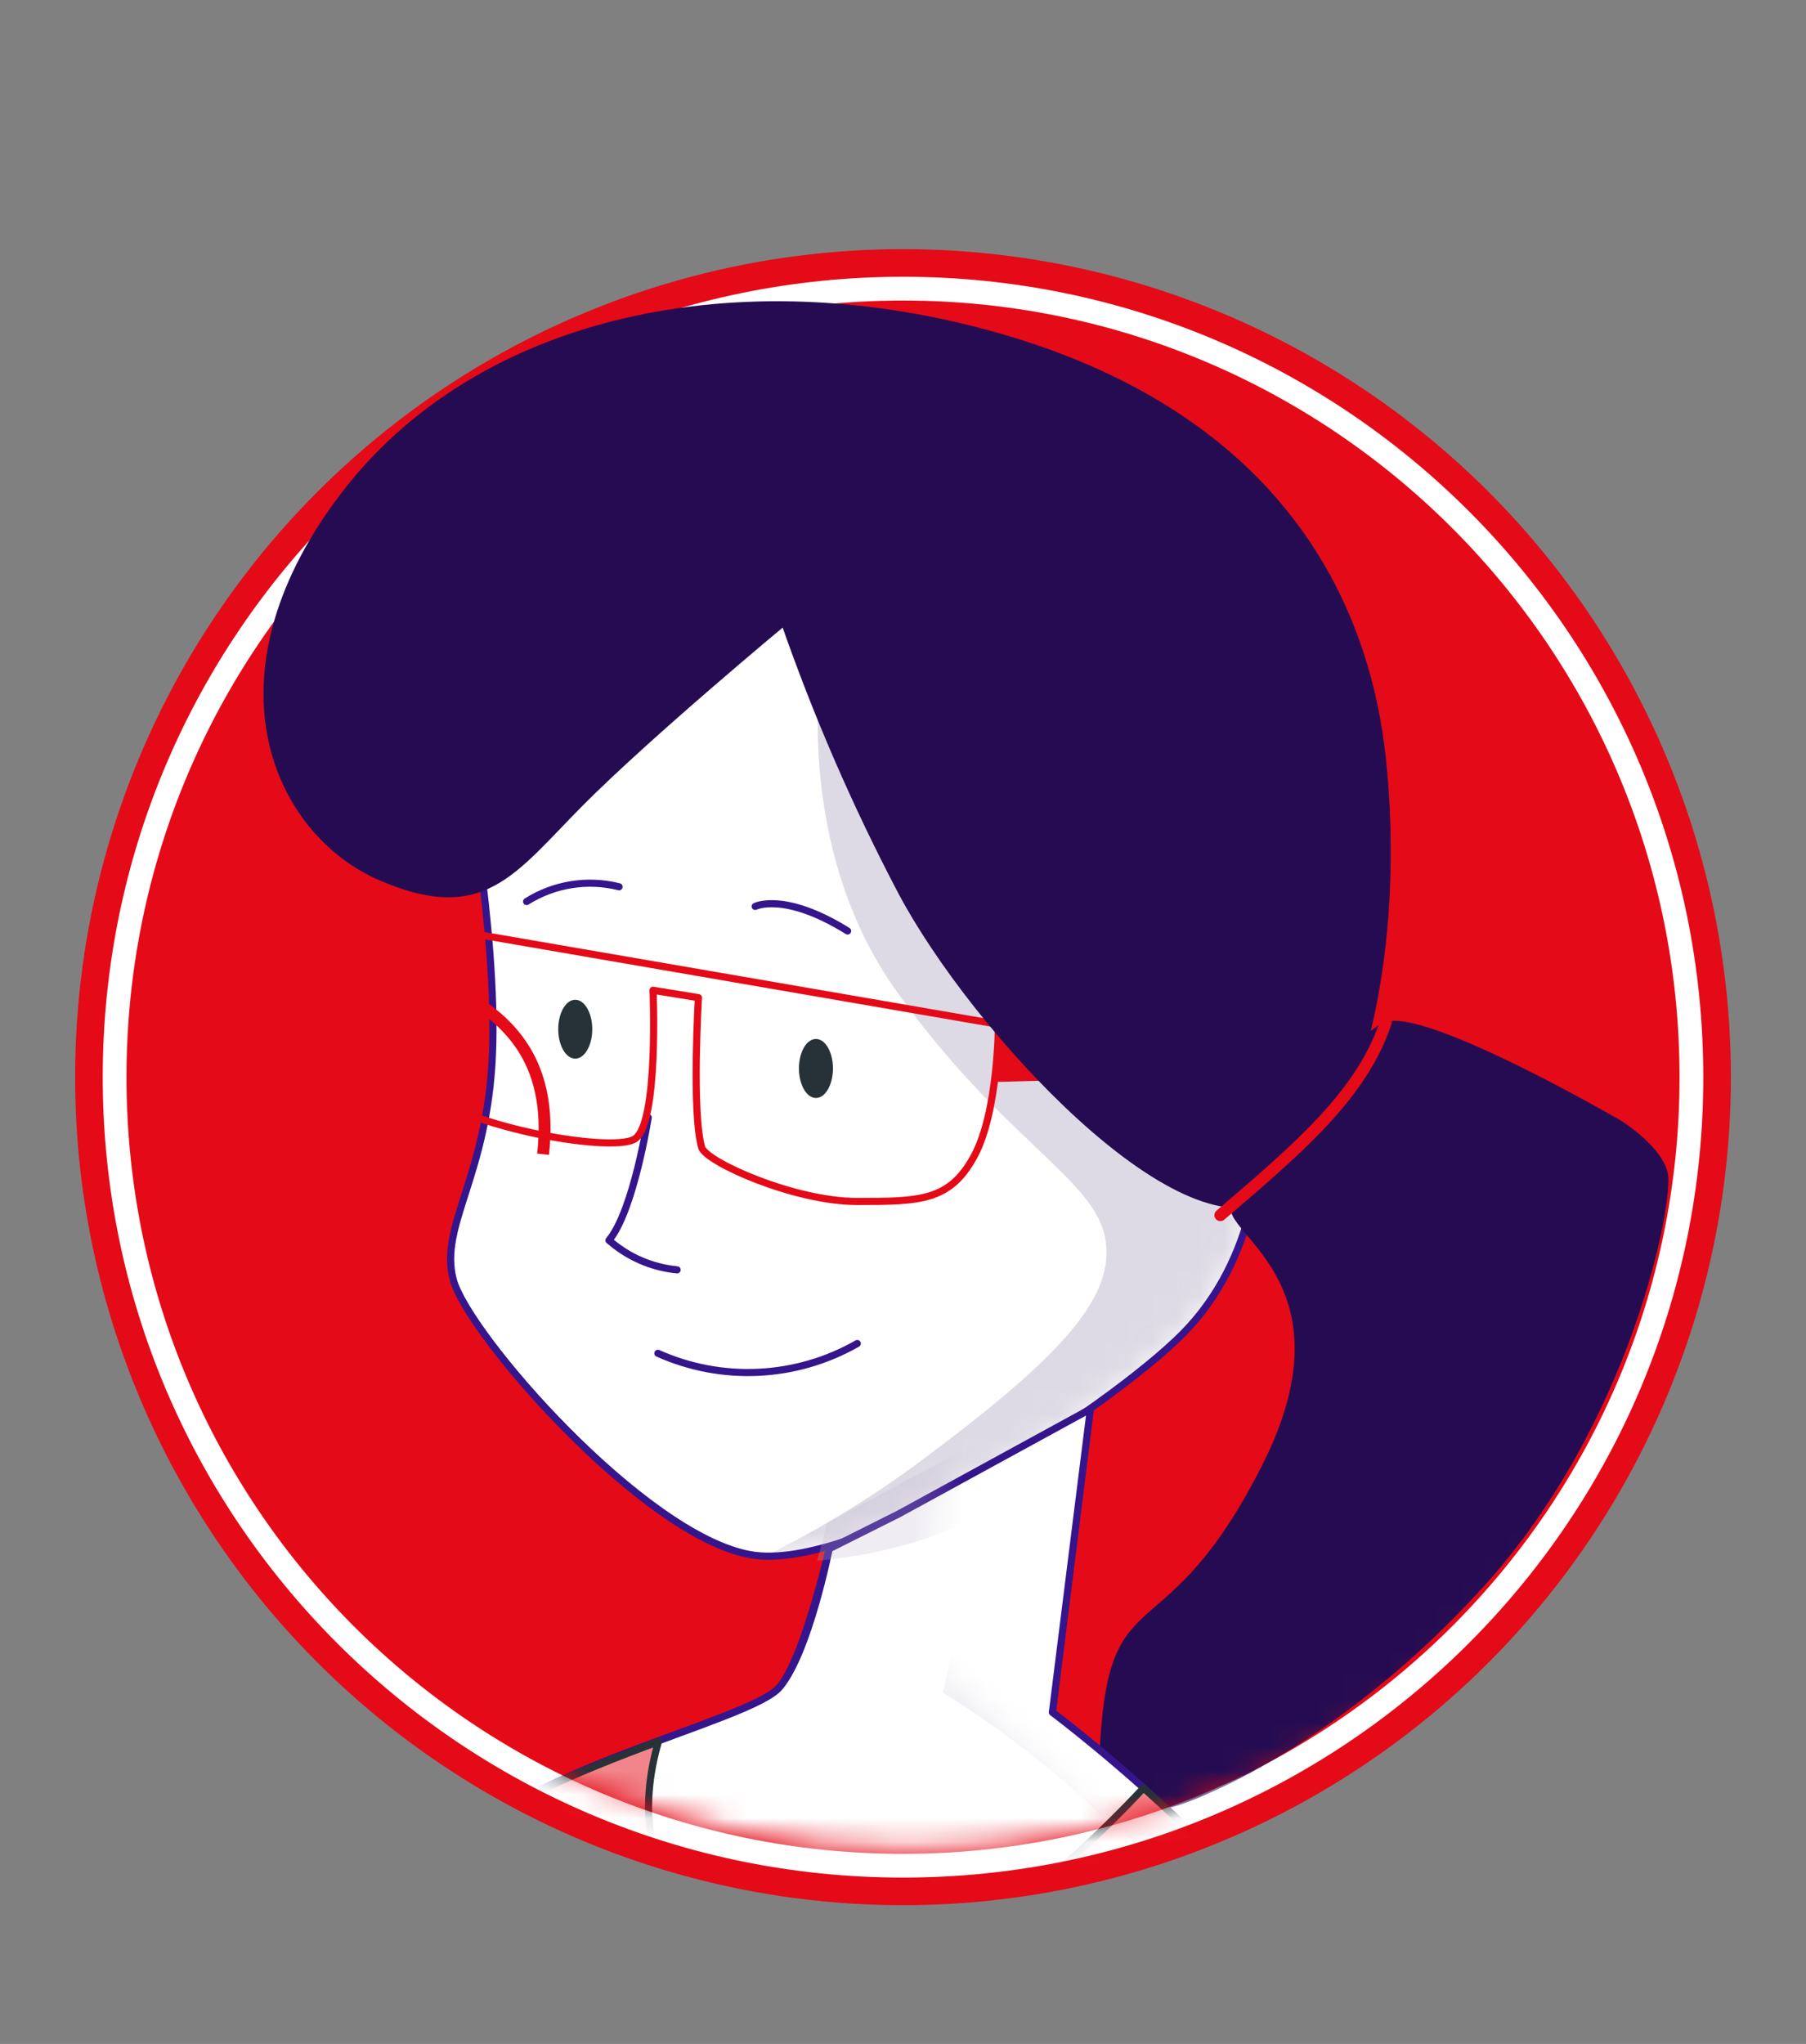 <svg width="76" height="86" viewBox="0 0 76 86" fill="none" xmlns="http://www.w3.org/2000/svg">
<rect x="0" y="0" width="76" height="86" fill="#808080" stroke="none"/>
<circle cx="38" cy="45.322" r="34.839" fill="#E50A17"/>
<path d="M71.178 45.323C71.178 63.646 56.324 78.5 38 78.5C19.677 78.5 4.823 63.646 4.823 45.323C4.823 26.999 19.677 12.145 38 12.145C56.324 12.145 71.178 26.999 71.178 45.323Z" fill="#E50A17" stroke="white"/>
<mask id="mask0_1_742" style="mask-type:alpha" maskUnits="userSpaceOnUse" x="2" y="5" width="72" height="73">
<ellipse cx="38.336" cy="41.918" rx="35.664" ry="35.921" fill="#110000"/>
</mask>
<g mask="url(#mask0_1_742)">
<path d="M15.811 105.707C16.835 108.395 18.067 114.178 17.247 117.482C16.824 119.199 15.404 122.803 14.144 125.875L45.437 142.383C45.404 135.806 45.486 125.425 46.317 123.498C47.544 120.604 57.371 93.332 56.772 87.133C56.172 80.935 44.286 72.048 44.286 72.048L46.108 56.94L35.262 63.555C35.262 63.555 34.03 69.543 32.803 70.993C31.576 72.442 21.545 74.503 18.678 78.213C15.811 81.923 16.835 93.299 16.835 93.915C16.835 94.532 14.788 103.041 15.811 105.707Z" fill="white"/>
<path d="M15.811 105.707C16.835 108.395 18.067 114.178 17.247 117.482C16.824 119.199 15.404 122.803 14.144 125.875L45.437 142.383C45.404 135.806 45.486 125.425 46.317 123.498C47.544 120.604 57.371 93.332 56.772 87.133C56.172 80.935 44.286 72.048 44.286 72.048L46.108 56.94L35.262 63.555C35.262 63.555 34.03 69.543 32.803 70.993C31.576 72.442 21.545 74.503 18.678 78.213C15.811 81.923 16.835 93.299 16.835 93.915C16.835 94.532 14.788 103.041 15.811 105.707Z" stroke="#35158C" stroke-width="0.3" stroke-linecap="round" stroke-linejoin="round"/>
<path d="M15.811 105.707C16.835 108.396 18.067 114.178 17.247 117.483C16.824 119.199 15.404 122.804 14.144 125.875L45.437 142.383C45.404 135.806 45.486 125.425 46.317 123.498C47.544 120.604 57.371 93.332 56.772 87.134C56.392 83.273 51.649 78.38 48.122 75.231C44.65 78.947 37.117 85.878 31.614 82.79C26.662 80.013 26.976 75.792 27.708 73.281C24.362 74.525 20.362 76.114 18.717 78.247C15.85 81.968 16.873 93.332 16.873 93.949C16.873 94.565 14.788 103.041 15.811 105.707Z" fill="#F2858B" stroke="#263238" stroke-width="0.3" stroke-linecap="round" stroke-linejoin="round"/>
<mask id="mask1_1_742" style="mask-type:luminance" maskUnits="userSpaceOnUse" x="14" y="56" width="43" height="87">
<path d="M15.811 105.707C16.835 108.395 18.067 114.178 17.247 117.482C16.824 119.199 15.404 122.803 14.144 125.875L45.437 142.383C45.404 135.806 45.486 125.425 46.317 123.498C47.544 120.604 57.371 93.332 56.772 87.133C56.172 80.935 44.286 72.048 44.286 72.048L46.108 56.94L35.262 63.555C35.262 63.555 34.03 69.543 32.803 70.993C31.576 72.442 21.545 74.503 18.678 78.213C15.811 81.923 16.835 93.299 16.835 93.915C16.835 94.532 14.788 103.041 15.811 105.707Z" fill="white"/>
</mask>
<g mask="url(#mask1_1_742)">
<g style="mix-blend-mode:multiply" opacity="0.5">
<path d="M56.755 87.111C56.139 80.912 44.27 72.026 44.27 72.026L46.108 56.94L35.262 63.555C35.262 63.555 34.905 65.283 34.387 67.11C35.086 67.049 35.867 66.949 36.742 66.793C40.88 66.055 43.076 64.572 43.076 64.572L40.875 73.914C40.875 73.914 52.078 80.579 55 88.666C55.396 89.777 55.819 90.816 56.254 91.849C56.625 90.299 56.793 88.706 56.755 87.111Z" fill="#BEB6CB"/>
</g>
</g>
<path d="M19.497 31.729C19.497 31.729 20.934 39.171 20.724 44.337C20.515 49.502 18.474 51.557 19.074 53.84C19.674 56.123 27.058 64.588 31.559 65.41C36.06 66.232 46.707 59.211 49.778 56.112C52.848 53.013 53.255 48.469 52.848 46.609C52.441 44.748 50.801 29.873 44.66 23.88C38.52 17.887 22.364 18.509 19.497 31.729Z" fill="white"/>
<mask id="mask2_1_742" style="mask-type:luminance" maskUnits="userSpaceOnUse" x="18" y="20" width="35" height="46">
<path d="M19.497 31.729C19.497 31.729 20.934 39.171 20.724 44.337C20.515 49.502 18.474 51.557 19.074 53.84C19.674 56.123 27.058 64.588 31.559 65.41C36.06 66.232 46.707 59.211 49.778 56.112C52.848 53.013 53.255 48.469 52.848 46.609C52.441 44.748 50.801 29.873 44.66 23.88C38.52 17.887 22.364 18.509 19.497 31.729Z" fill="white"/>
</mask>
<g mask="url(#mask2_1_742)">
<g style="mix-blend-mode:multiply" opacity="0.5">
<path d="M44.693 23.88C42.398 21.658 38.7 20.325 34.821 20.242L34.568 27.951C34.568 27.951 33.346 35.572 37.732 41.715C42.117 47.858 46.013 49.586 46.497 52.041C46.982 54.495 44.781 56.939 39.19 61.139C37.004 62.809 34.662 64.26 32.196 65.471C36.989 65.643 46.866 59.083 49.804 56.112C52.875 53.013 53.282 48.469 52.875 46.608C52.468 44.748 50.817 29.873 44.693 23.88Z" fill="#BEB6CB"/>
</g>
</g>
<path d="M19.497 31.729C19.497 31.729 20.934 39.171 20.724 44.337C20.515 49.502 18.474 51.557 19.074 53.84C19.674 56.123 27.058 64.588 31.559 65.41C36.06 66.232 46.707 59.211 49.778 56.112C52.848 53.013 53.255 48.469 52.848 46.609C52.441 44.748 50.801 29.873 44.66 23.88C38.52 17.887 22.364 18.509 19.497 31.729Z" stroke="#35158C" stroke-width="0.3" stroke-linecap="round" stroke-linejoin="round"/>
<path d="M27.278 47.02C27.278 47.02 26.662 50.947 25.627 52.185C26.43 52.892 27.433 53.328 28.494 53.429" stroke="#35158C" stroke-width="0.3" stroke-linecap="round" stroke-linejoin="round"/>
<path d="M27.685 56.94C29.018 57.537 30.472 57.811 31.929 57.739C33.386 57.668 34.806 57.254 36.076 56.529" stroke="#35158C" stroke-width="0.3" stroke-linecap="round" stroke-linejoin="round"/>
<path d="M35.052 44.954C35.052 45.642 34.733 46.198 34.337 46.198C33.941 46.198 33.621 45.642 33.621 44.954C33.621 44.265 33.941 43.715 34.337 43.715C34.733 43.715 35.052 44.27 35.052 44.954Z" fill="#263238"/>
<path d="M24.923 43.304C24.923 43.987 24.604 44.542 24.207 44.542C23.811 44.542 23.492 43.987 23.492 43.304C23.492 42.62 23.811 42.065 24.207 42.065C24.604 42.065 24.923 42.62 24.923 43.304Z" fill="#263238"/>
<path d="M53.108 61.662C57.184 53.613 50.774 51.71 51.935 50.548C53.097 49.387 56.58 43.581 58.322 43C60.065 42.419 68.205 47.145 68.205 47.145C68.205 47.145 69.959 48.226 70.191 49.387C70.423 50.548 68.721 59.839 62.387 66.806C56.053 73.774 49.613 76.097 49.032 76.097C48.452 76.097 45.888 80.323 46.299 73.275C46.71 66.226 49.032 69.71 53.108 61.662Z" fill="#250C52"/>
<path d="M15.811 105.707C16.835 108.396 18.067 114.178 17.247 117.482C16.824 119.199 15.404 122.804 14.144 125.875L45.437 142.383C45.404 135.806 45.486 125.425 46.317 123.498C47.544 120.604 57.371 93.332 56.772 87.133C56.172 80.935 44.286 72.048 44.286 72.048L45.886 59.289L34.894 65.165C34.894 65.165 34.03 69.543 32.803 70.993C31.576 72.442 21.545 74.503 18.678 78.213C15.811 81.924 16.835 93.299 16.835 93.915C16.835 94.532 14.788 103.041 15.811 105.707Z" fill="white"/>
<path d="M15.811 105.707C16.835 108.396 18.067 114.178 17.247 117.482C16.824 119.199 15.404 122.804 14.144 125.875L45.437 142.383C45.404 135.806 45.486 125.425 46.317 123.498C47.544 120.604 57.371 93.332 56.772 87.133C56.172 80.935 44.286 72.048 44.286 72.048L45.886 59.289L40.512 62.227L37.825 63.696L34.894 65.165C34.894 65.165 34.03 69.543 32.803 70.993C31.576 72.442 21.545 74.503 18.678 78.213C15.811 81.924 16.835 93.299 16.835 93.915C16.835 94.532 14.788 103.041 15.811 105.707Z" stroke="#35158C" stroke-width="0.3" stroke-linecap="round" stroke-linejoin="round"/>
<path d="M15.811 105.707C16.835 108.395 18.067 114.178 17.247 117.482C16.824 119.199 15.404 122.803 14.144 125.875L45.437 142.383C45.404 135.806 45.486 125.425 46.317 123.498C47.544 120.604 57.371 93.332 56.772 87.133C56.392 83.273 51.649 78.38 48.122 75.231C44.65 78.946 37.117 85.878 31.614 82.79C26.662 80.013 26.976 75.791 27.708 73.281C24.362 74.525 20.362 76.114 18.717 78.246C15.85 81.968 16.873 93.332 16.873 93.949C16.873 94.565 14.788 103.041 15.811 105.707Z" fill="#F2858B" stroke="#263238" stroke-width="0.3" stroke-linecap="round" stroke-linejoin="round"/>
<mask id="mask3_1_742" style="mask-type:luminance" maskUnits="userSpaceOnUse" x="14" y="59" width="35" height="69">
<path d="M15.503 97.137C16.338 99.329 17.343 104.043 16.674 106.738C16.329 108.138 15.171 111.077 14.144 113.581L39.659 127.041C39.632 121.679 39.699 113.214 40.377 111.643C41.377 109.283 49.39 87.047 48.901 81.993C48.412 76.938 38.721 69.692 38.721 69.692L40.026 59.289L31.063 64.08C31.063 64.08 30.358 67.65 29.358 68.832C28.357 70.014 20.178 71.694 17.841 74.719C15.503 77.745 16.338 87.019 16.338 87.522C16.338 88.025 14.669 94.963 15.503 97.137Z" fill="white"/>
</mask>
<g mask="url(#mask3_1_742)">
<g opacity="0.5">
<g style="mix-blend-mode:multiply" opacity="0.5">
<path d="M52.625 81.974C52.123 76.92 42.445 69.674 42.445 69.674L43.764 59.289L34.801 64.08C34.801 64.08 34.809 64.176 34.387 65.666C34.957 65.616 35.594 65.535 36.308 65.408C39.681 64.805 41.472 63.596 41.472 63.596L39.677 71.214C39.677 71.214 48.812 76.648 51.194 83.242C51.517 84.148 51.862 84.995 52.217 85.837C52.519 84.573 52.656 83.274 52.625 81.974Z" fill="#BEB6CB"/>
</g>
</g>
</g>
<path d="M22.16 37.933C22.734 37.571 23.374 37.33 24.043 37.223C24.711 37.116 25.394 37.146 26.05 37.311" stroke="#35158C" stroke-width="0.3" stroke-linecap="round" stroke-linejoin="round"/>
<path d="M31.779 38.138C31.779 38.138 33.006 37.516 35.669 39.171" stroke="#35158C" stroke-width="0.3" stroke-linecap="round" stroke-linejoin="round"/>
<path d="M18.067 38.967L42.014 43.099C42.014 43.099 42.014 46.776 40.99 48.653C39.967 50.531 38.739 50.553 36.076 50.553C33.413 50.553 29.71 48.887 29.528 48.281C29.105 46.815 29.391 41.977 29.391 41.977L27.481 41.666C27.481 41.666 27.729 47.304 26.706 47.926C25.682 48.548 18.925 47.304 17.698 45.654C16.471 44.004 17.247 38.756 18.067 38.967Z" stroke="#E50A17" stroke-width="0.3" stroke-linecap="round" stroke-linejoin="round"/>
<path d="M42.014 43.099L42.481 43.099L43.791 45.323L42.014 45.37V43.099Z" fill="#E50A17" stroke="#E50A17" stroke-width="0.3" stroke-linecap="round" stroke-linejoin="round"/>
<path d="M33.006 26.152C33.006 26.152 27.278 30.906 24.411 33.794C21.544 36.683 20.317 38.755 16.02 36.899C11.722 35.044 8.646 28.629 14.369 20.986C20.091 13.343 31.157 11.066 42.002 14.165C52.848 17.265 57.36 24.291 58.174 31.939C58.988 39.588 57.349 48.053 53.497 50.33C49.645 52.607 41.006 43.303 37.936 37.516C36.012 33.858 34.364 30.059 33.006 26.152Z" fill="#250C52" stroke="#250C52" stroke-width="0.3" stroke-linecap="round" stroke-linejoin="round"/>
<path d="M51.355 51.129C54.624 48.326 57.306 46.068 58.323 43" stroke="#E50A17" stroke-width="0.5" stroke-linecap="round"/>
</g>
<path d="M12.961 38.222C14.76 41.37 23.753 40.47 22.854 48.564" stroke="#E50A17" stroke-width="0.5"/>
</svg>
